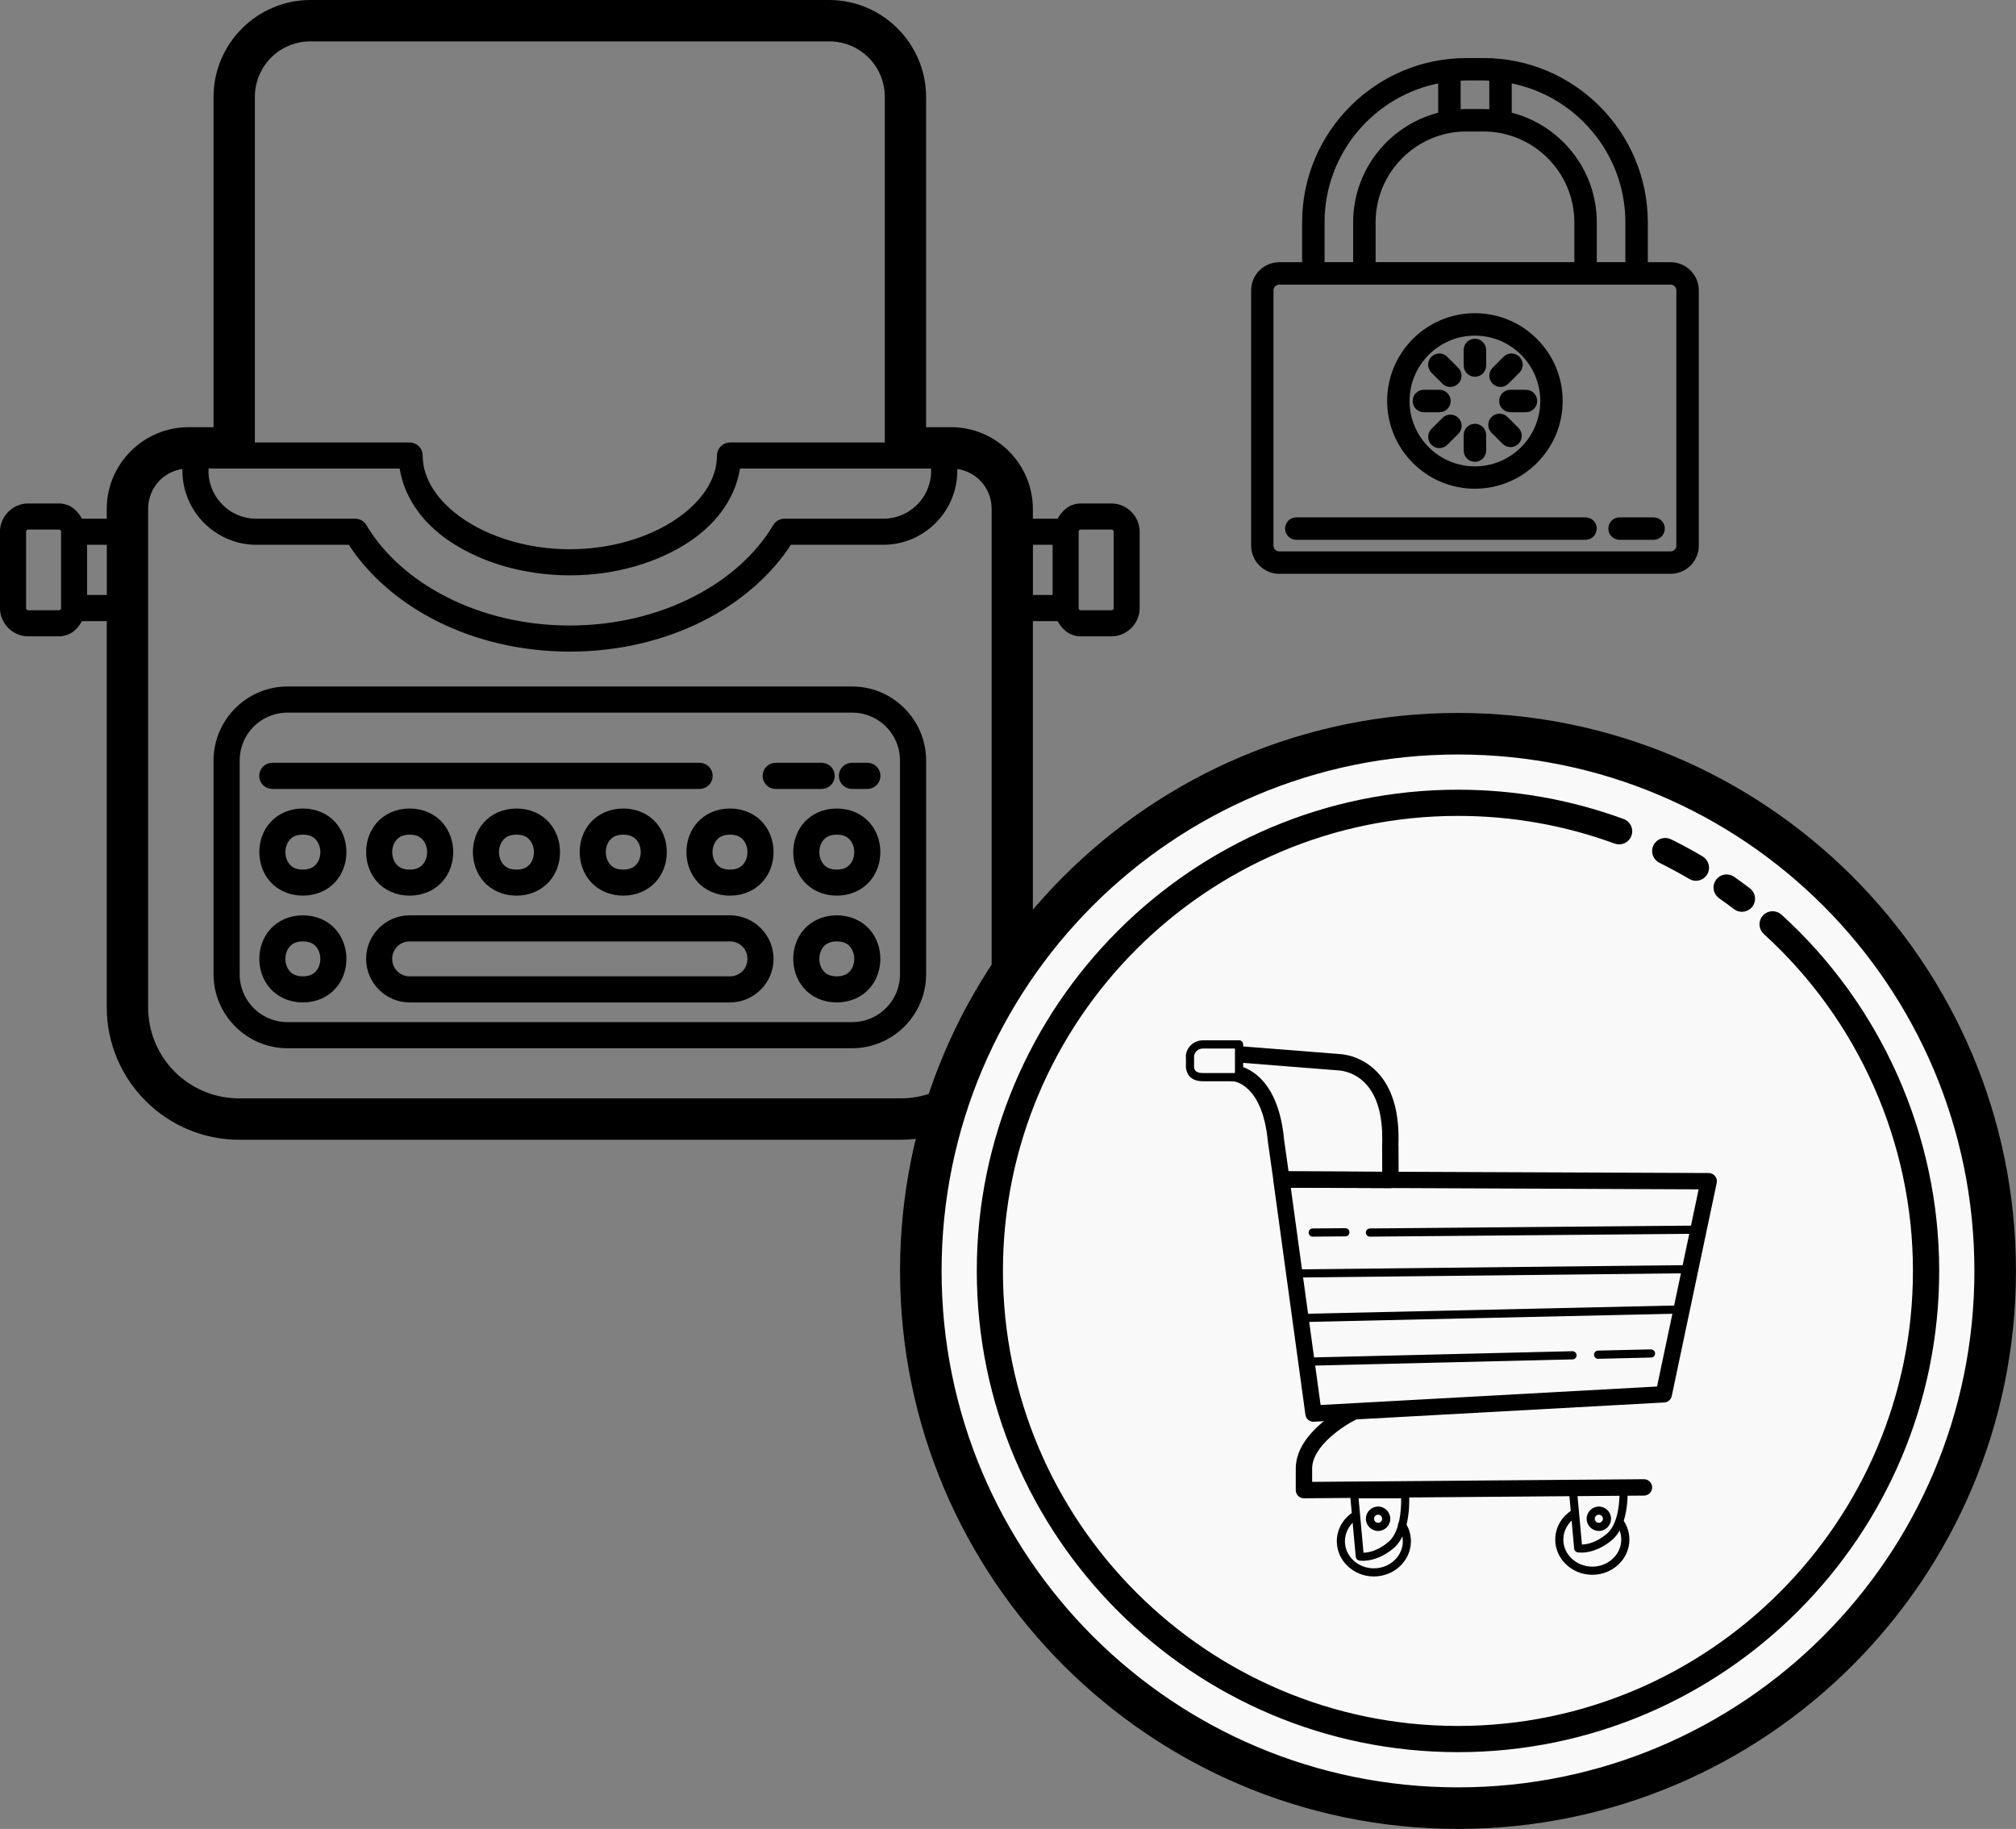 <?xml version="1.0" encoding="UTF-8"?>
<svg id="Layer_2" xmlns="http://www.w3.org/2000/svg" viewBox="0 0 371.69 337.19">
  <rect x="0" y="0" width="371.69" height="337.19" fill="#808080" stroke="none"/>
  <defs>
    <style>
      .cls-1 {
        stroke-width: 2px;
      }

      .cls-1, .cls-2 {
        stroke: #000;
        stroke-miterlimit: 10;
      }

      .cls-3 {
        fill: #f9f9f9;
      }
    </style>
  </defs>
  <g id="Layer_1-2" data-name="Layer_1">
    <path class="cls-1" d="M57.25,1c-9.29,0-16.88,7.59-16.88,16.88v61.88h-5.63c-7.73,0-14.06,6.33-14.06,14.06v2.81h-6.21c-.62-1.56-1.86-2.81-3.63-2.81h-5.63c-2.31,0-4.22,1.91-4.22,4.22v14.06c0,2.31,1.91,4.22,4.22,4.22h5.63c1.77,0,3.01-1.26,3.63-2.81h6.21v72.19c0,12.91,10.52,23.43,23.43,23.43h121.88c12.91,0,23.44-10.52,23.44-23.43v-72.19h6.21c.62,1.56,1.86,2.81,3.63,2.81h5.63c2.31,0,4.22-1.91,4.22-4.22v-14.06c0-2.31-1.91-4.22-4.22-4.22h-5.63c-1.77,0-3.01,1.26-3.63,2.81h-6.21v-2.81c0-7.73-6.33-14.06-14.06-14.06h-5.63V17.88c0-9.29-7.59-16.88-16.88-16.88H57.25ZM57.25,6.63h95.63c6.24,0,11.25,5.01,11.25,11.25v64.69h-29.53c-.78,0-1.41.63-1.41,1.41,0,4.74-3.02,9.26-8.14,12.67-5.11,3.41-12.25,5.61-19.99,5.61s-14.88-2.2-19.99-5.61c-5.11-3.41-8.14-7.93-8.14-12.67,0-.78-.63-1.41-1.41-1.41h-29.53V17.88c0-6.24,5.01-11.25,11.25-11.25ZM37.5,85.38h37.06c.57,5.33,3.78,10.16,8.95,13.61,5.65,3.77,13.28,6.08,21.55,6.08s15.9-2.31,21.55-6.08c5.17-3.45,8.39-8.28,8.95-13.61h37.05l.06,1.42c0,5.44-4.4,9.83-9.84,9.83h-18.2c-.5,0-.95.26-1.21.69-6.59,11.07-21.25,19-38.37,19s-31.77-7.93-38.36-19c-.25-.43-.71-.69-1.21-.69h-18.2c-5.45,0-9.84-4.39-9.84-9.83h0s.06-1.42.06-1.42ZM34.68,85.38l-.05,1.34s0,.04,0,.06c0,6.97,5.69,12.66,12.66,12.66h17.56c7.41,11.72,22.6,19.69,40.21,19.69s32.81-7.97,40.22-19.69h17.56c6.97,0,12.66-5.69,12.66-12.66,0-.02,0-.04,0-.05l-.05-1.35c4.66.03,8.38,3.76,8.38,8.43v91.88c0,9.87-7.94,17.81-17.81,17.81H44.12c-9.87,0-17.81-7.94-17.81-17.81v-91.88c0-4.67,3.71-8.4,8.37-8.43ZM5.22,96.63h5.63c.79,0,1.41.61,1.41,1.41v14.06c0,.79-.61,1.41-1.41,1.41h-5.63c-.79,0-1.41-.61-1.41-1.41v-14.06c0-.79.61-1.41,1.41-1.41ZM199.28,96.63h5.63c.79,0,1.41.61,1.41,1.41v14.06c0,.79-.61,1.41-1.41,1.41h-5.63c-.79,0-1.41-.61-1.41-1.41v-14.06c0-.79.61-1.41,1.41-1.41ZM15.06,99.44h5.63v11.25h-5.63v-11.25ZM189.44,99.44h5.63v11.25h-5.63v-11.25ZM53.03,127.56c-6.97,0-12.66,5.68-12.66,12.66v39.38c0,6.97,5.68,12.66,12.66,12.66h104.06c6.97,0,12.66-5.68,12.66-12.66v-39.38c0-6.97-5.68-12.66-12.66-12.66H53.03ZM53.03,130.38h104.06c5.45,0,9.84,4.39,9.84,9.84v39.38c0,5.45-4.39,9.84-9.84,9.84H53.03c-5.45,0-9.84-4.39-9.84-9.84v-39.38c0-5.45,4.39-9.84,9.84-9.84ZM50.22,141.63c-.78-.01-1.42.61-1.43,1.39-.01.78.61,1.42,1.39,1.43.01,0,.03,0,.04,0h78.75c.78.01,1.42-.61,1.43-1.39s-.61-1.42-1.39-1.43c-.01,0-.03,0-.04,0H50.22ZM143.03,141.63c-.78-.01-1.42.61-1.43,1.39s.61,1.42,1.39,1.43c.01,0,.03,0,.04,0h8.44c.78.01,1.42-.61,1.43-1.39s-.61-1.42-1.39-1.43c-.01,0-.03,0-.04,0h-8.44ZM157.09,141.63c-.78-.01-1.42.61-1.43,1.39s.61,1.42,1.39,1.43c.01,0,.03,0,.04,0h2.81c.78.01,1.42-.61,1.43-1.39s-.61-1.42-1.39-1.43c-.01,0-.03,0-.04,0h-2.81ZM55.84,150.06c-2.23,0-4.07.89-5.27,2.23-1.2,1.34-1.76,3.08-1.76,4.8s.57,3.46,1.76,4.8c1.2,1.34,3.04,2.23,5.27,2.23s4.07-.89,5.27-2.23,1.76-3.08,1.76-4.8-.57-3.46-1.76-4.8-3.04-2.23-5.27-2.23ZM75.53,150.06c-2.23,0-4.07.89-5.27,2.23s-1.76,3.08-1.76,4.8.57,3.46,1.76,4.8,3.04,2.23,5.27,2.23,4.07-.89,5.27-2.23,1.76-3.08,1.76-4.8-.57-3.46-1.76-4.8-3.04-2.23-5.27-2.23ZM95.22,150.06c-2.23,0-4.07.89-5.27,2.23s-1.76,3.08-1.76,4.8.57,3.46,1.76,4.8,3.04,2.23,5.27,2.23,4.07-.89,5.27-2.23,1.76-3.08,1.76-4.8-.57-3.46-1.76-4.8-3.04-2.23-5.27-2.23ZM114.91,150.06c-2.23,0-4.07.89-5.27,2.23s-1.76,3.08-1.76,4.8.57,3.46,1.76,4.8,3.04,2.23,5.27,2.23,4.07-.89,5.27-2.23,1.76-3.08,1.76-4.8-.57-3.46-1.76-4.8-3.04-2.23-5.27-2.23ZM134.59,150.06c-2.23,0-4.07.89-5.27,2.23s-1.76,3.08-1.76,4.8.57,3.46,1.76,4.8,3.04,2.23,5.27,2.23,4.07-.89,5.27-2.23,1.76-3.08,1.76-4.8-.57-3.46-1.76-4.8-3.04-2.23-5.27-2.23ZM154.28,150.06c-2.23,0-4.07.89-5.27,2.23s-1.76,3.08-1.76,4.8.57,3.46,1.76,4.8,3.04,2.23,5.27,2.23,4.07-.89,5.27-2.23,1.76-3.08,1.76-4.8-.57-3.46-1.76-4.8-3.04-2.23-5.27-2.23ZM55.84,152.88c1.52,0,2.49.52,3.17,1.29s1.05,1.84,1.05,2.93-.37,2.17-1.05,2.93-1.65,1.29-3.17,1.29-2.49-.52-3.17-1.29-1.05-1.84-1.05-2.93.37-2.17,1.05-2.93,1.65-1.29,3.17-1.29ZM75.53,152.88c1.52,0,2.49.52,3.17,1.29s1.05,1.84,1.05,2.93-.37,2.17-1.05,2.93-1.65,1.29-3.17,1.29-2.49-.52-3.17-1.29-1.05-1.84-1.05-2.93.37-2.17,1.05-2.93,1.65-1.29,3.17-1.29ZM95.22,152.88c1.52,0,2.49.52,3.17,1.29s1.05,1.84,1.05,2.93-.37,2.17-1.05,2.93-1.65,1.29-3.17,1.29-2.49-.52-3.17-1.29-1.05-1.84-1.05-2.93.37-2.17,1.05-2.93,1.65-1.29,3.17-1.29ZM114.91,152.88c1.52,0,2.49.52,3.17,1.29s1.05,1.84,1.05,2.93-.37,2.17-1.05,2.93-1.65,1.29-3.17,1.29-2.49-.52-3.17-1.29-1.05-1.84-1.05-2.93.37-2.17,1.05-2.93,1.65-1.29,3.17-1.29ZM134.59,152.88c1.52,0,2.49.52,3.17,1.29s1.05,1.84,1.05,2.93-.37,2.17-1.05,2.93-1.65,1.29-3.17,1.29-2.49-.52-3.17-1.29-1.05-1.84-1.05-2.93.37-2.17,1.05-2.93,1.65-1.29,3.17-1.29ZM154.28,152.88c1.52,0,2.49.52,3.17,1.29s1.05,1.84,1.05,2.93-.37,2.17-1.05,2.93-1.65,1.29-3.17,1.29-2.49-.52-3.17-1.29-1.05-1.84-1.05-2.93.37-2.17,1.05-2.93,1.65-1.29,3.17-1.29ZM55.84,169.75c-2.23,0-4.07.89-5.27,2.23-1.2,1.34-1.76,3.08-1.76,4.8s.57,3.46,1.76,4.8c1.2,1.34,3.04,2.23,5.27,2.23s4.07-.89,5.27-2.23,1.76-3.08,1.76-4.8-.57-3.46-1.76-4.8-3.04-2.23-5.27-2.23ZM75.53,169.75c-3.87,0-7.03,3.17-7.03,7.03s3.17,7.03,7.03,7.03h59.06c3.87,0,7.03-3.17,7.03-7.03s-3.17-7.03-7.03-7.03h-59.06ZM154.28,169.75c-2.23,0-4.07.89-5.27,2.23s-1.76,3.08-1.76,4.8.57,3.46,1.76,4.8,3.04,2.23,5.27,2.23,4.07-.89,5.27-2.23,1.76-3.08,1.76-4.8-.57-3.46-1.76-4.8-3.04-2.23-5.27-2.23ZM55.84,172.56c1.52,0,2.49.52,3.17,1.29s1.05,1.84,1.05,2.93-.37,2.17-1.05,2.93-1.65,1.29-3.17,1.29-2.49-.52-3.17-1.29-1.05-1.84-1.05-2.93.37-2.17,1.05-2.93,1.65-1.29,3.17-1.29ZM75.53,172.56h59.06c2.34,0,4.22,1.87,4.22,4.22s-1.87,4.22-4.22,4.22h-59.06c-2.34,0-4.22-1.87-4.22-4.22s1.87-4.22,4.22-4.22ZM154.28,172.56c1.52,0,2.49.52,3.17,1.29s1.05,1.84,1.05,2.93-.37,2.17-1.05,2.93-1.65,1.29-3.17,1.29-2.49-.52-3.17-1.29-1.05-1.84-1.05-2.93.37-2.17,1.05-2.93,1.65-1.29,3.17-1.29Z"/>
    <circle class="cls-3" cx="268.58" cy="233.77" r="100.45"/>
    <path class="cls-1" d="M268.81,132.44c-56.23,0-101.87,45.64-101.87,101.87s45.64,101.87,101.87,101.87,101.87-45.64,101.87-101.87-45.64-101.87-101.87-101.87ZM268.81,138.1c53.17,0,96.21,43.04,96.21,96.21s-43.04,96.21-96.21,96.21-96.21-43.04-96.21-96.21,43.04-96.21,96.21-96.21ZM268.81,146.59c-48.37,0-87.72,39.35-87.72,87.72s39.35,87.72,87.72,87.72,87.72-39.35,87.72-87.72c0-24.68-10.48-48.35-28.76-64.95-.57-.52-1.47-.48-2,.09-.53.58-.49,1.47.09,2,17.69,16.07,27.83,38.98,27.83,62.86,0,46.81-38.08,84.89-84.89,84.89s-84.89-38.08-84.89-84.89,38.08-84.89,84.89-84.89c10.05,0,19.88,1.74,29.23,5.16.73.27,1.55-.1,1.82-.84s-.11-1.54-.85-1.81c-9.66-3.54-19.82-5.34-30.2-5.34ZM307.1,155.49c-.55-.03-1.09.26-1.35.78-.35.7-.06,1.55.64,1.9,1.89.93,3.76,1.95,5.57,3.01.23.14.48.2.72.2.48,0,.95-.25,1.22-.69.4-.67.17-1.54-.5-1.94-1.86-1.11-3.8-2.15-5.75-3.12-.17-.08-.36-.13-.54-.14ZM318.09,162.23c-.36.06-.69.26-.91.58-.45.64-.3,1.52.34,1.97.94.66,1.87,1.33,2.78,2.03.26.2.56.29.86.29.42,0,.85-.19,1.13-.55.47-.62.36-1.51-.27-1.98-.95-.72-1.9-1.43-2.88-2.11-.32-.22-.7-.29-1.06-.23Z"/>
    <g id="cart">
      <g>
        <path d="M242.17,262.12c-.75,0-1.39-.55-1.49-1.3l-5.92-43.17c-.06-.43.07-.87.36-1.2.28-.33.7-.51,1.13-.51h0l78.79.32c.45,0,.88.21,1.17.56.28.35.4.81.3,1.26l-8.29,39.29c-.14.67-.71,1.16-1.39,1.19l-64.57,3.55s-.06,0-.08,0ZM237.98,218.95l5.5,40.08,62.03-3.41,7.67-36.35-75.2-.31ZM306.74,257.05h.02-.02Z"/>
        <path d="M240.4,276.23c-.79,0-1.45-.62-1.5-1.41-.01-.17-.01-1.55,0-4.11.03-6.86,9.4-11.52,9.8-11.72.75-.36,1.65-.05,2.02.69.37.75.06,1.65-.69,2.02-2.25,1.11-8.09,4.88-8.11,9.02,0,1.1,0,1.9,0,2.48l61.17-.49h.01c.83,0,1.5.67,1.51,1.5,0,.83-.66,1.51-1.5,1.52l-62.68.5s0,0-.01,0Z"/>
        <path d="M257.82,211.21c.25-6.04-1.07-10.61-3.92-13.58-3.15-3.28-7.02-3.31-7.02-3.31l-18.48-1.46c-.06,0-.12.02-.18.02.03.08.06.17.05.28,0,.89,0,1.81-.02,2.72l18.51,1.46s2.74.06,4.97,2.39c2.26,2.36,3.3,6.19,3.09,11.44l.02,4.86-17.27-.07-.82-5.82c-1.02-11.02-6.45-13.24-8.51-13.69,0,.14,0,.28-.01.42-.08,1.06-.91,1.1-1.7,1.4-.22.08-.4.06-.55-.03.17.59.69,1.05,1.34,1.1.22.02,5.45.52,6.44,11.15l1.02,7.18c.1.74.74,1.29,1.49,1.3l20.09.08h0c.4,0,.78-.16,1.07-.44.28-.28.44-.67.44-1.07l-.03-6.31Z"/>
        <path d="M228.45,199.34h-6.67c-2.47,0-3.02-1.56-3.13-2.5v-1.77c-.09-.78.19-1.59.76-2.23.6-.66,1.46-1.04,2.37-1.05h6.67c.42,0,.75.34.75.75v6.03c0,.42-.34.75-.75.75ZM221.78,193.31c-.48,0-.94.2-1.25.55-.28.32-.42.72-.38,1.15v1.75c.07.52.31,1.07,1.63,1.07h5.91v-4.52h-5.91Z"/>
        <g>
          <path d="M251.29,287.75c-.44,0-.7-.05-.73-.06-.32-.06-.57-.34-.6-.66l-1.04-11.48c-.02-.21.05-.42.19-.57.14-.16.34-.24.55-.24h9.39c.39,0,.72.3.74.69.02.29.51,7.2-2.88,10.02h0c-2.4,2-4.55,2.3-5.63,2.3ZM250.48,276.23l.91,10.03c.84-.02,2.57-.28,4.57-1.96h0c2.25-1.88,2.4-6.35,2.37-8.07h-7.85Z"/>
          <path d="M253.31,290.64c-3.77,0-6.84-2.91-6.84-6.49,0-2.17,1.13-4.18,3.03-5.39.35-.22.81-.12,1.03.23.22.35.12.81-.23,1.03-1.47.93-2.34,2.48-2.34,4.13,0,2.75,2.4,4.99,5.34,4.99s5.34-2.24,5.34-4.99c0-.91-.27-1.81-.77-2.59-.22-.35-.13-.81.22-1.03.34-.23.81-.13,1.03.22.66,1.02,1.01,2.19,1.01,3.4,0,3.58-3.07,6.49-6.84,6.49Z"/>
          <path d="M254.08,279.25c.42,0,.75.34.75.75s-.34.75-.75.75-.75-.34-.75-.75.34-.75.75-.75M254.08,277.75c-1.24,0-2.25,1.01-2.25,2.25s1.01,2.25,2.25,2.25,2.25-1.01,2.25-2.25-1.01-2.25-2.25-2.25h0Z"/>
          <g>
            <path d="M291.56,286.24c-.44,0-.7-.05-.73-.06-.32-.06-.57-.34-.6-.66l-1.04-11.48c-.02-.21.05-.42.19-.57.14-.16.34-.24.55-.24h9.39c.39,0,.72.3.74.69.02.29.51,7.2-2.88,10.02-2.4,2-4.55,2.3-5.63,2.3ZM290.75,274.72l.91,10.03c.84-.02,2.57-.28,4.57-1.96h0c2.25-1.88,2.4-6.35,2.37-8.07h-7.85Z"/>
            <path d="M293.58,290.33c-3.77,0-6.84-2.91-6.84-6.49,0-2.17,1.13-4.18,3.03-5.39.35-.22.81-.12,1.03.23.22.35.12.81-.23,1.03-1.46.93-2.34,2.48-2.34,4.13,0,2.75,2.4,4.99,5.34,4.99s5.34-2.24,5.34-4.99c0-.91-.27-1.81-.77-2.58-.22-.35-.13-.81.22-1.04.35-.22.81-.13,1.04.22.66,1.02,1.01,2.2,1.01,3.4,0,3.58-3.07,6.49-6.84,6.49Z"/>
            <path d="M294.78,279.25c.42,0,.75.34.75.75s-.34.75-.75.75-.75-.34-.75-.75.34-.75.75-.75M294.78,277.75c-1.24,0-2.25,1.01-2.25,2.25s1.01,2.25,2.25,2.25,2.25-1.01,2.25-2.25-1.01-2.25-2.25-2.25h0Z"/>
          </g>
        </g>
        <path d="M252.57,227.99c-.41,0-.75-.33-.75-.75,0-.42.33-.76.75-.76l60.31-.53h0c.41,0,.75.33.75.75,0,.42-.33.76-.75.76l-60.31.53h0Z"/>
        <path d="M242.02,227.99c-.41,0-.75-.33-.75-.75,0-.42.33-.76.75-.76l6.03-.05h0c.41,0,.75.33.75.75,0,.42-.33.76-.75.76l-6.03.05h0Z"/>
        <path d="M239,235.53c-.41,0-.75-.33-.75-.74,0-.42.33-.76.74-.76l72.37-.79c.39-.06.76.33.76.74,0,.42-.33.76-.74.76l-72.37.79h0Z"/>
        <path d="M240.49,243.73c-.41,0-.74-.33-.75-.74,0-.41.32-.76.74-.77l69.65-1.56h.02c.41,0,.74.33.75.74,0,.41-.32.76-.74.77l-69.65,1.56h-.02Z"/>
        <path d="M294.64,250.51c-.41,0-.74-.33-.75-.74-.01-.41.32-.76.74-.77l9.75-.23c.41.03.76.32.77.74.01.41-.32.76-.74.77l-9.75.23h-.02Z"/>
        <path d="M242,251.77c-.41,0-.74-.33-.75-.74-.01-.41.32-.76.74-.77l47.92-1.15c.39,0,.76.32.77.74.01.41-.32.76-.74.77l-47.92,1.15h-.02Z"/>
      </g>
    </g>
    <path class="cls-2" d="M270.37,11.2c-16.43,0-29.8,13.37-29.8,29.8v7.84h-4.7c-2.59,0-4.7,2.11-4.7,4.7v47.05c0,2.59,2.11,4.7,4.7,4.7h72.14c2.59,0,4.7-2.11,4.7-4.7v-47.05c0-2.59-2.11-4.7-4.7-4.7h-4.7v-7.84c0-16.43-13.37-29.8-29.8-29.8h-3.14ZM270.37,14.33h3.14c.53,0,1.05.05,1.57.08v6.27c-.52-.04-1.04-.08-1.57-.08h-3.14c-.53,0-1.05.04-1.57.08v-6.27c.52-.03,1.04-.08,1.57-.08ZM265.66,14.77v6.4c-8.97,2.13-15.68,10.2-15.68,19.82v7.84h-6.27v-7.84c0-13.09,9.5-23.99,21.96-26.22ZM278.21,14.77c12.46,2.23,21.96,13.13,21.96,26.22v7.84h-6.27v-7.84c0-9.62-6.71-17.69-15.68-19.82v-6.4ZM270.37,23.74h3.14c9.51,0,17.25,7.74,17.25,17.25v7.84h-37.64v-7.84c0-9.51,7.74-17.25,17.25-17.25ZM235.86,51.97h72.14c.86,0,1.57.7,1.57,1.57v47.05c0,.86-.7,1.57-1.57,1.57h-72.14c-.86,0-1.57-.7-1.57-1.57v-47.05c0-.86.7-1.57,1.57-1.57ZM271.93,58.24c-8.65,0-15.68,7.03-15.68,15.68s7.03,15.68,15.68,15.68,15.68-7.03,15.68-15.68-7.03-15.68-15.68-15.68ZM271.93,61.38c6.92,0,12.55,5.63,12.55,12.55s-5.63,12.55-12.55,12.55-12.55-5.63-12.55-12.55,5.63-12.55,12.55-12.55ZM271.93,62.95c-.87,0-1.57.7-1.57,1.57v2.87c0,.87.7,1.57,1.57,1.57s1.57-.7,1.57-1.57v-2.87c0-.86-.7-1.57-1.57-1.57ZM265.37,65.67c-.4,0-.8.15-1.11.46-.61.61-.61,1.6,0,2.21l2.03,2.03c.3.31.7.47,1.1.47s.81-.16,1.11-.47c.62-.61.62-1.6,0-2.21l-2.03-2.03c-.31-.31-.71-.46-1.11-.46ZM278.68,65.67c-.4,0-.8.15-1.11.46l-2.03,2.03c-.61.61-.61,1.6,0,2.21.31.31.71.47,1.11.47s.81-.16,1.11-.47l2.03-2.03c.61-.61.61-1.6,0-2.21-.31-.31-.71-.46-1.11-.46ZM262.52,72.36c-.87,0-1.57.7-1.57,1.57s.7,1.57,1.57,1.57h2.87c.87,0,1.57-.7,1.57-1.57s-.7-1.57-1.57-1.57h-2.87ZM278.47,72.36c-.87,0-1.57.7-1.57,1.57s.7,1.57,1.57,1.57h2.87c.87,0,1.57-.7,1.57-1.57s-.7-1.57-1.57-1.57h-2.87ZM276.47,76.76c-.4,0-.8.15-1.11.46-.62.61-.62,1.61,0,2.22l2.03,2.03c.31.31.7.46,1.11.46s.8-.15,1.11-.46c.61-.61.61-1.61,0-2.22l-2.03-2.03c-.31-.31-.7-.46-1.1-.46ZM267.41,76.94c-.4,0-.8.15-1.11.46l-2.03,2.03c-.61.61-.61,1.61,0,2.22.31.31.7.46,1.11.46s.8-.15,1.11-.46l2.03-2.03c.62-.61.62-1.61,0-2.22-.3-.31-.7-.46-1.1-.46ZM271.93,78.63c-.87,0-1.57.7-1.57,1.57v2.87c0,.87.7,1.57,1.57,1.57s1.57-.7,1.57-1.57v-2.87c0-.86-.7-1.57-1.57-1.57ZM239,95.88c-.87,0-1.57.7-1.57,1.57s.7,1.57,1.57,1.57h53.32c.87,0,1.57-.7,1.57-1.57s-.7-1.57-1.57-1.57h-53.32ZM298.6,95.88c-.87,0-1.57.7-1.57,1.57s.7,1.57,1.57,1.57h6.27c.87,0,1.57-.7,1.57-1.57s-.7-1.57-1.57-1.57h-6.27Z"/>
  </g>
</svg>